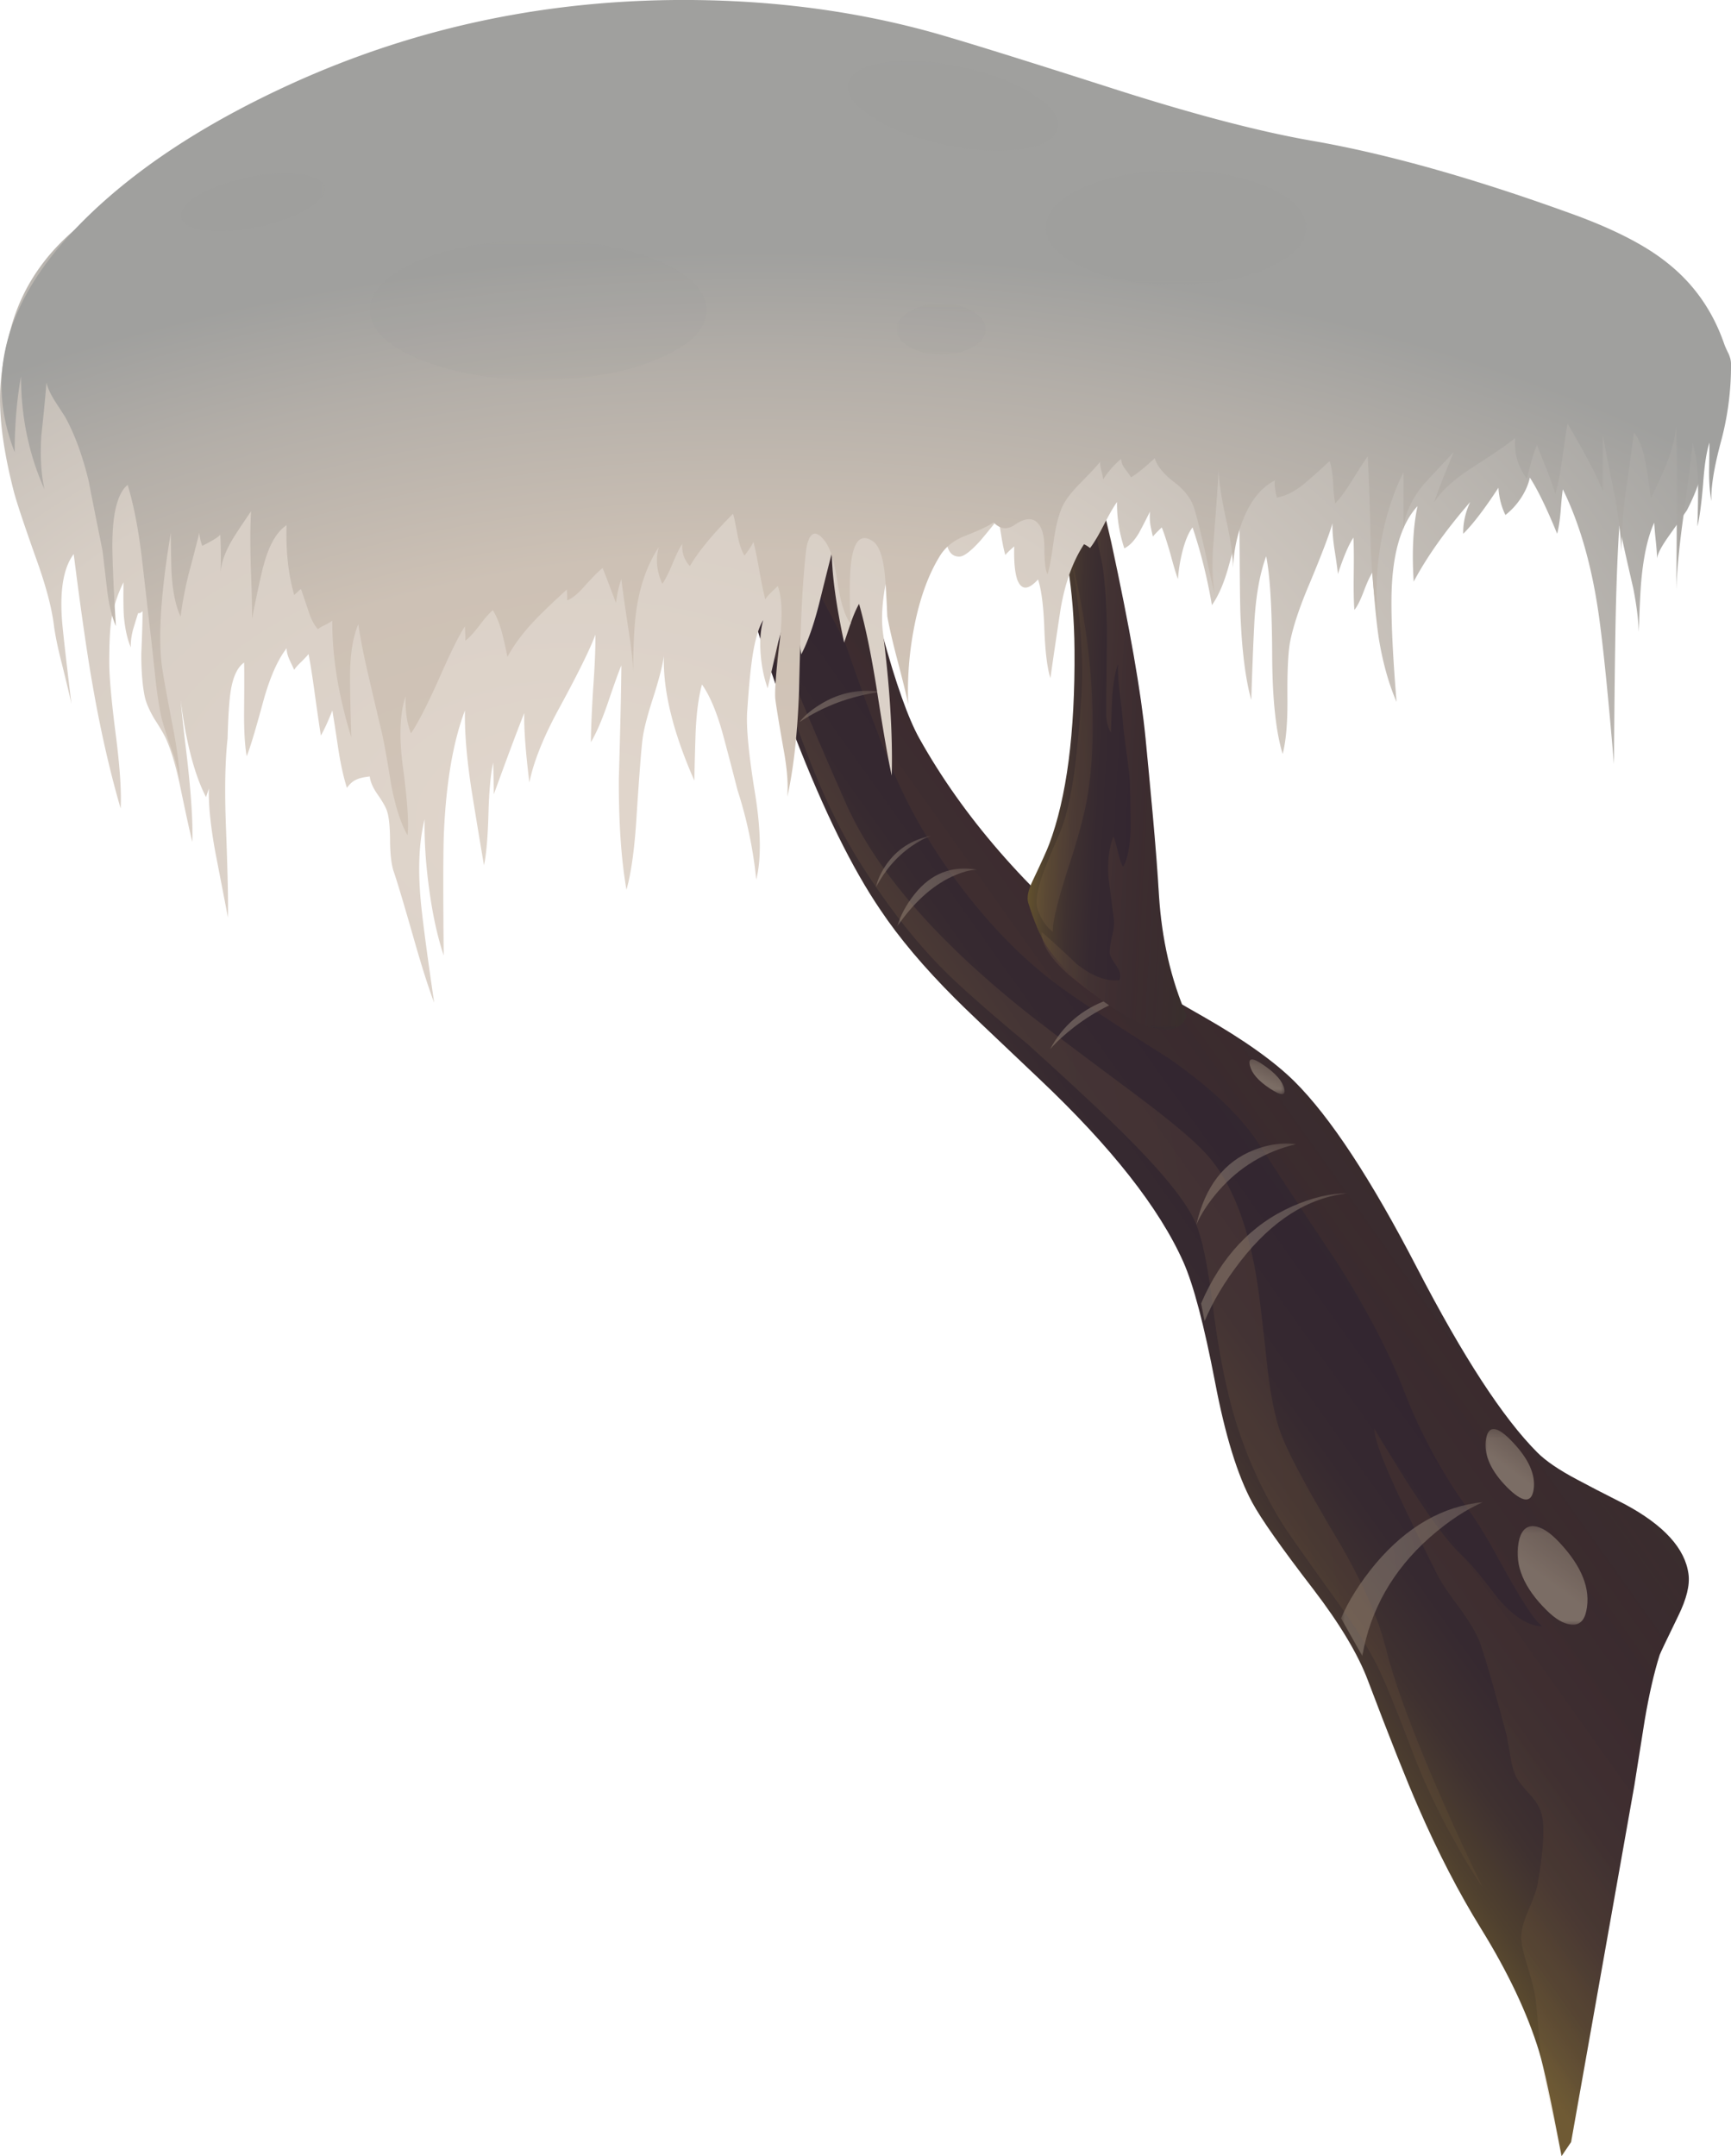 <svg xmlns="http://www.w3.org/2000/svg" viewBox="0 0 272.76 339.76"><defs><clipPath id="Y"><path d="M113 155h11v8h-11v-8z"/></clipPath><clipPath id="aP"><path d="M106 252h28v13h-28v-13z"/></clipPath><clipPath id="w"><path d="M100 0h113v205H100V0z"/></clipPath><clipPath id="aO"><path d="M106 251.81h28v13h-28v-13z"/></clipPath><clipPath id="b"><path d="M187 81.812h7v10h-7v-10z"/></clipPath><clipPath id="z"><path d="M187 81.812h7v10h-7v-10z"/></clipPath><clipPath id="A"><path d="M187 82h7v10h-7V82z"/></clipPath><clipPath id="c"><path d="M157 133.81h5v5h-5v-5z"/></clipPath><clipPath id="D"><path d="M157 133.81h5v5h-5v-5z"/></clipPath><clipPath id="E"><path d="M157 134h5v5h-5v-5z"/></clipPath><clipPath id="s"><path d="M106 251.81h28v13h-28v-13z"/></clipPath><clipPath id="d"><path d="M191 66.812h10v13h-10v-13z"/></clipPath><clipPath id="H"><path d="M191 66.812h10v13h-10v-13z"/></clipPath><clipPath id="I"><path d="M191 67h10v13h-10V67z"/></clipPath><clipPath id="aM"><path d="M22 242h19v9H22v-9z"/></clipPath><clipPath id="e"><path d="M150 116.81h14v11h-14v-11z"/></clipPath><clipPath id="L"><path d="M150 116.81h14v11h-14v-11z"/></clipPath><clipPath id="M"><path d="M150 117h14v11h-14v-11z"/></clipPath><clipPath id="aL"><path d="M22 241.81h19v9H22v-9z"/></clipPath><clipPath id="f"><path d="M151 104.81h19v17h-19v-17z"/></clipPath><clipPath id="P"><path d="M151 104.81h19v17h-19v-17z"/></clipPath><clipPath id="Q"><path d="M151 105h19v17h-19v-17z"/></clipPath><clipPath id="g"><path d="M132 138.81h13v8h-13v-8z"/></clipPath><clipPath id="T"><path d="M132 138.81h13v8h-13v-8z"/></clipPath><clipPath id="U"><path d="M132 139h13v8h-13v-8z"/></clipPath><clipPath id="r"><path d="M22 241.81h19v9H22v-9z"/></clipPath><clipPath id="h"><path d="M113 154.81h11v8h-11v-8z"/></clipPath><clipPath id="X"><path d="M113 154.81h11v8h-11v-8z"/></clipPath><clipPath id="v"><path d="M100-.188h113v205H100v-205z"/></clipPath><clipPath id="aJ"><path d="M113 227h12v7h-12v-7z"/></clipPath><clipPath id="i"><path d="M110 159.81h8v7h-8v-7z"/></clipPath><clipPath id="ab"><path d="M110 159.81h8v7h-8v-7z"/></clipPath><clipPath id="ac"><path d="M110 160h8v7h-8v-7z"/></clipPath><clipPath id="aI"><path d="M113 226.81h12v7h-12v-7z"/></clipPath><clipPath id="j"><path d="M100 179.81h12v5h-12v-5z"/></clipPath><clipPath id="a"><path d="M100-.188h113v205H100v-205z"/></clipPath><clipPath id="af"><path d="M100 179.81h12v5h-12v-5z"/></clipPath><clipPath id="ag"><path d="M100 180h12v5h-12v-5z"/></clipPath><clipPath id="k"><path d="M169 62.812h18v20h-18v-20z"/></clipPath><clipPath id="aj"><path d="M169 62.812h18v20h-18v-20z"/></clipPath><clipPath id="ak"><path d="M169 63h18v20h-18V63z"/></clipPath><clipPath id="q"><path d="M113 226.81h12v7h-12v-7z"/></clipPath><clipPath id="l"><path d="M95 32.812h92v166H95v-166z"/></clipPath><clipPath id="an"><path d="M95 32.812h92v166H95v-166z"/></clipPath><clipPath id="ao"><path d="M95 33h92v166H95V33z"/></clipPath><clipPath id="aG"><path d="M131 236h34v15h-34v-15z"/></clipPath><clipPath id="aF"><path d="M131 235.81h34v15h-34v-15z"/></clipPath><clipPath id="m"><path d="M131 141.81h19v69h-19v-69z"/></clipPath><clipPath id="as"><path d="M131 141.81h19v69h-19v-69z"/></clipPath><clipPath id="at"><path d="M131 142h19v69h-19v-69z"/></clipPath><clipPath id="n"><path d="M130 153.81h8v49h-8v-49z"/></clipPath><clipPath id="aw"><path d="M130 153.81h8v49h-8v-49z"/></clipPath><clipPath id="ax"><path d="M130 154h8v49h-8v-49z"/></clipPath><clipPath id="p"><path d="M131 235.81h34v15h-34v-15z"/></clipPath><clipPath id="aD"><path d="M46 224h44v18H46v-18z"/></clipPath><clipPath id="aC"><path d="M46 223.81h44v18H46v-18z"/></clipPath><clipPath id="o"><path d="M46 223.81h44v18H46v-18z"/></clipPath><mask id="am"><g clip-path="url(#l)"><path d="M95 32.812h92v166H95v-166z" fill-opacity=".141"/></g></mask><mask id="K"><g clip-path="url(#e)"><path d="M150 116.81h14v11h-14v-11z" fill-opacity=".422"/></g></mask><mask id="S"><g clip-path="url(#g)"><path d="M132 138.81h13v8h-13v-8z" fill-opacity=".422"/></g></mask><mask id="y"><g clip-path="url(#b)"><path d="M187 81.812h7v10h-7v-10z" fill-opacity=".59"/></g></mask><mask id="G"><g clip-path="url(#d)"><path d="M191 66.812h10v13h-10v-13z" fill-opacity=".59"/></g></mask><mask id="C"><g clip-path="url(#c)"><path d="M157 133.81h5v5h-5v-5z" fill-opacity=".59"/></g></mask><mask id="ar"><g clip-path="url(#m)"><path d="M131 141.81h19v69h-19v-69z" fill-opacity=".141"/></g></mask><mask id="ae"><g clip-path="url(#j)"><path d="M100 179.81h12v5h-12v-5z" fill-opacity=".422"/></g></mask><mask id="W"><g clip-path="url(#h)"><path d="M113 154.81h11v8h-11v-8z" fill-opacity=".422"/></g></mask><mask id="aE"><g clip-path="url(#p)"><path d="M131 235.81h34v15h-34v-15z" fill-opacity=".109"/></g></mask><mask id="aH"><g clip-path="url(#q)"><path d="M113 226.81h12v7h-12v-7z" fill-opacity=".109"/></g></mask><mask id="av"><g clip-path="url(#n)"><path d="M130 153.81h8v49h-8v-49z" fill-opacity=".141"/></g></mask><mask id="O"><g clip-path="url(#f)"><path d="M151 104.81h19v17h-19v-17z" fill-opacity=".422"/></g></mask><mask id="ai"><g clip-path="url(#k)"><path d="M169 62.812h18v20h-18v-20z" fill-opacity=".422"/></g></mask><mask id="u"><g clip-path="url(#a)"><path d="M100-.188h113v205H100v-205z" fill-opacity=".141"/></g></mask><mask id="aN"><g clip-path="url(#s)"><path d="M106 251.81h28v13h-28v-13z" fill-opacity=".109"/></g></mask><mask id="aK"><g clip-path="url(#r)"><path d="M22 241.81h19v9H22v-9z" fill-opacity=".109"/></g></mask><mask id="aa"><g clip-path="url(#i)"><path d="M110 159.81h8v7h-8v-7z" fill-opacity=".422"/></g></mask><mask id="aB"><g clip-path="url(#o)"><path d="M46 223.81h44v18H46v-18z" fill-opacity=".109"/></g></mask><linearGradient id="Z" y2="1296.1" gradientUnits="userSpaceOnUse" x2="1585.1" gradientTransform="matrix(.787 .142 -.142 .787 -922.83 -1082.1)" y1="1296.1" x1="1553.8"><stop offset="0" stop-color="#a89a8a"/><stop offset=".388" stop-color="#86776c"/><stop offset="1" stop-color="#4a3836"/></linearGradient><linearGradient id="t" y2="276.97" gradientUnits="userSpaceOnUse" x2="87.314" gradientTransform="scale(.8 -.8) rotate(-35.443 -531.588 -169.888)" y1="276.97" x1="7.684"><stop offset="0" stop-color="#66542e"/><stop offset=".114" stop-color="#4f402f"/><stop offset=".239" stop-color="#3f3130"/><stop offset=".38" stop-color="#362930"/><stop offset=".573" stop-color="#332630"/><stop offset=".839" stop-color="#352b31"/><stop offset="1" stop-color="#373132"/></linearGradient><linearGradient id="ay" y2="1271.9" gradientUnits="userSpaceOnUse" x2="1581.1" gradientTransform="rotate(10.219 5379.1 -5586.032) scale(.8)" y1="1271.9" x1="1546.8"><stop offset="0" stop-color="#a48058"/><stop offset=".561" stop-color="#6c4d2c"/><stop offset="1" stop-color="#45290d"/></linearGradient><linearGradient id="au" y2="-480.97" gradientUnits="userSpaceOnUse" x2="-385.78" gradientTransform="rotate(-3.046 10472.337 -8781.805) scale(.8)" y1="-480.97" x1="-407.91"><stop offset="0" stop-color="#a48058"/><stop offset=".561" stop-color="#6c4d2c"/><stop offset="1" stop-color="#45290d"/></linearGradient><linearGradient id="aq" y2="105.43" gradientUnits="userSpaceOnUse" x2="197.08" gradientTransform="scale(.8 -.8) rotate(3.027 6430.176 -169.705)" y1="105.43" x1="168.66"><stop offset="0" stop-color="#66542e"/><stop offset=".114" stop-color="#4f402f"/><stop offset=".239" stop-color="#3f3130"/><stop offset=".38" stop-color="#362930"/><stop offset=".573" stop-color="#332630"/><stop offset=".839" stop-color="#352b31"/><stop offset="1" stop-color="#373132"/></linearGradient><linearGradient id="ap" y2="1190.6" gradientUnits="userSpaceOnUse" x2="1750.1" gradientTransform="matrix(.787 .142 -.142 .787 -941.31 -1046.7)" y1="1190.6" x1="1579.5"><stop offset="0" stop-color="#a48058"/><stop offset=".561" stop-color="#6c4d2c"/><stop offset="1" stop-color="#45290d"/></linearGradient><linearGradient id="al" y2="1288.8" gradientUnits="userSpaceOnUse" x2="1615.1" gradientTransform="rotate(10.231 6066.156 -5430.866) scale(.8)" y1="1288.8" x1="1558.5"><stop offset="0" stop-color="#a89a8a"/><stop offset=".388" stop-color="#86776c"/><stop offset="1" stop-color="#4a3836"/></linearGradient><linearGradient id="ah" y2="1298.5" gradientUnits="userSpaceOnUse" x2="1585.8" gradientTransform="rotate(10.219 5460.423 -5760.828) scale(.8)" y1="1298.5" x1="1555"><stop offset="0" stop-color="#a89a8a"/><stop offset=".388" stop-color="#86776c"/><stop offset="1" stop-color="#4a3836"/></linearGradient><linearGradient id="ad" y2="1293.9" gradientUnits="userSpaceOnUse" x2="1570.9" gradientTransform="matrix(.787 .142 -.142 .787 -923.27 -1074.8)" y1="1293.9" x1="1548.5"><stop offset="0" stop-color="#a89a8a"/><stop offset=".388" stop-color="#86776c"/><stop offset="1" stop-color="#4a3836"/></linearGradient><linearGradient id="x" y2="3046" gradientUnits="userSpaceOnUse" x2="6178.5" gradientTransform="rotate(35.443 6174.666 -6158.084) scale(.8)" y1="3046" x1="6098.8"><stop offset="0" stop-color="#a48058"/><stop offset=".561" stop-color="#6c4d2c"/><stop offset="1" stop-color="#45290d"/></linearGradient><linearGradient id="V" y2="1296" gradientUnits="userSpaceOnUse" x2="1591.2" gradientTransform="rotate(10.219 5688.203 -5602.623) scale(.8)" y1="1296" x1="1555"><stop offset="0" stop-color="#a89a8a"/><stop offset=".388" stop-color="#86776c"/><stop offset="1" stop-color="#4a3836"/></linearGradient><linearGradient id="R" y2="1290.7" gradientUnits="userSpaceOnUse" x2="1615.8" gradientTransform="matrix(.787 .142 -.142 .787 -885.39 -1124.4)" y1="1290.7" x1="1558.3"><stop offset="0" stop-color="#a89a8a"/><stop offset=".388" stop-color="#86776c"/><stop offset="1" stop-color="#4a3836"/></linearGradient><linearGradient id="N" y2="1295.1" gradientUnits="userSpaceOnUse" x2="1595.6" gradientTransform="matrix(.787 .142 -.142 .787 -885.99 -1118)" y1="1295.1" x1="1556.1"><stop offset="0" stop-color="#a89a8a"/><stop offset=".388" stop-color="#86776c"/><stop offset="1" stop-color="#4a3836"/></linearGradient><linearGradient id="J" y2="3217" gradientUnits="userSpaceOnUse" x2="9728.1" gradientTransform="rotate(53.482 6461.58 -6187.911) scale(.8)" y1="3217" x1="9704.9"><stop offset="0" stop-color="#a89a8a"/><stop offset=".388" stop-color="#86776c"/><stop offset="1" stop-color="#4a3836"/></linearGradient><linearGradient id="F" y2="2638.4" gradientUnits="userSpaceOnUse" x2="12002" gradientTransform="rotate(65.406 6415.35 -6225.767) scale(.8)" y1="2638.4" x1="11995"><stop offset="0" stop-color="#a89a8a"/><stop offset=".388" stop-color="#86776c"/><stop offset="1" stop-color="#4a3836"/></linearGradient><linearGradient id="B" y2="3218.6" gradientUnits="userSpaceOnUse" x2="9729" gradientTransform="scale(.8) rotate(53.523 8059.51 -7732.602)" y1="3218.6" x1="9714.4"><stop offset="0" stop-color="#a89a8a"/><stop offset=".388" stop-color="#86776c"/><stop offset="1" stop-color="#4a3836"/></linearGradient><radialGradient id="az" gradientUnits="userSpaceOnUse" cy="129.15" cx="90.35" gradientTransform="matrix(.8 0 0 .498 .007 104.19)" r="209.54"><stop offset="0" stop-color="#e1d6cc"/><stop offset=".474" stop-color="#d7cec5"/><stop offset=".753" stop-color="#bdb8b2"/><stop offset="1" stop-color="#a0a09e"/></radialGradient><radialGradient id="aA" gradientUnits="userSpaceOnUse" cy="155.6" cx="119.5" gradientTransform="matrix(.8 0 0 .429 .007 80.64)" r="216.11"><stop offset="0" stop-color="#d7c8ba"/><stop offset=".588" stop-color="#cdc1b5"/><stop offset=".847" stop-color="#b3aea8"/><stop offset="1" stop-color="#a0a09e"/></radialGradient></defs><path d="M151.69 143.64c5.093-2.907 8.917-5.625 11.48-8.16 4.508-4.481 9.652-12.305 15.441-23.481 5.813-11.226 10.879-19 15.2-23.32 1.066-1.067 2.734-2.199 5-3.399 1.281-.691 3.293-1.734 6.039-3.121 4.906-2.636 7.574-5.57 8-8.797.187-1.363-.239-3.109-1.282-5.242-1.519-3.121-2.304-4.773-2.359-4.961-.691-2.183-1.32-4.918-1.879-8.199-.293-1.867-.734-4.641-1.32-8.32l-7.961-44.879-1.199-1.762c-1.282 6.774-2.227 11.176-2.84 13.203-1.465 4.797-3.906 9.957-7.32 15.481-2.774 4.48-5.399 9.558-7.879 15.238-1.493 3.414-3.614 8.746-6.36 16-1.226 3.281-3.519 7.121-6.883 11.52-4.023 5.226-6.597 8.882-7.718 10.96-1.84 3.387-3.399 8.438-4.68 15.161-1.387 7.226-2.719 12.277-4 15.16-3.039 6.801-9.066 14.465-18.082 23-6.316 5.972-9.879 9.371-10.68 10.199-3.945 3.945-7.09 7.68-9.437 11.199-3.52 5.176-7.094 12.426-10.723 21.762-3.277 8.398-5.746 16.105-7.398 23.117-.481 2.109-.536 3.348-.16 3.723.292.265 1.093.117 2.398-.442 4.137-1.812 7.574-2.226 10.32-1.238 2.426-2.855 4.36-6.906 5.801-12.16 1.734-6.293 3.293-10.68 4.68-13.16 5.496-9.84 13.48-19.039 23.961-27.602 2.05-1.679 6-4.172 11.84-7.48z" fill-rule="evenodd" fill="url(#t)" transform="matrix(1.25 0 0 -1.25 0 339.76)"/><g mask="url(#u)" transform="matrix(1.25 0 0 -1.25 0 339.76)"><g clip-path="url(#v)"><g clip-path="url(#w)" transform="translate(0 -.188)"><path d="M115.89 178.91c5.492-9.84 13.48-19.039 23.961-27.597 2.05-1.68 6-4.176 11.84-7.481 5.093-2.906 8.917-5.625 11.48-8.16 4.504-4.48 9.652-12.305 15.437-23.48 5.817-11.227 10.883-19 15.204-23.321 1.066-1.066 2.73-2.199 5-3.398 1.277-.696 3.293-1.735 6.039-3.121 4.906-2.641 7.574-5.575 8-8.801.183-1.359-.243-3.106-1.282-5.238-1.519-3.121-2.304-4.774-2.359-4.961-.695-2.188-1.32-4.918-1.879-8.2-.297-1.867-.734-4.64-1.32-8.32l-7.96-44.881-1.2-1.761c-.106.507-.575 2.624-1.403 6.359-.586 2.586-.984 4.773-1.199 6.562-.105.774-.226 1.985-.359 3.637-.133 1.602-.254 2.789-.36 3.563-.105.718-.429 1.972-.961 3.757-.507 1.602-.773 2.801-.8 3.602-.024.852.254 1.973.839 3.359.696 1.629 1.094 2.746 1.204 3.36.746 4.242.933 7.16.558 8.761-.187.829-.652 1.653-1.402 2.481-.957 1.066-1.559 1.824-1.797 2.277-.32.59-.574 1.457-.762 2.602-.265 1.574-.426 2.465-.48 2.68-1.36 5.199-2.465 9.066-3.321 11.601-.425 1.199-1.332 2.746-2.718 4.641-1.52 2.023-2.508 3.547-2.961 4.558a391.567 391.567 0 00-4.36 8.961c-2.238 4.746-3.347 7.731-3.32 8.957 5.094-8.613 8.801-13.972 11.121-16.078.961-.879 2.453-2.668 4.481-5.359 1.945-2.266 3.8-3.442 5.558-3.52-.664.586-1.359 1.465-2.078 2.641-.75 1.117-1.933 3.156-3.562 6.117-1.387 2.535-2.614 4.535-3.68 6a65.839 65.839 0 00-8.078 14.883c-1.895 4.879-4.653 10.199-8.281 15.957-4.375 6.562-7.696 11.601-9.961 15.121-2.293 3.574-6.133 7.227-11.52 10.961-6.266 3.945-10.785 6.918-13.558 8.918-4.348 3.176-8.442 7.265-12.282 12.281-3.707 4.828-6.652 9.828-8.84 15-1.492 3.465-3.441 8.652-5.839 15.559-.375 1.043-1.575 3.375-3.602 7-1.652 2.961-2.57 5.336-2.758 7.121 2.879.027 5.078-.813 6.598-2.52 1.121-1.281 2.242-3.601 3.363-6.961.613-1.812 1.414-4.547 2.399-8.199.961-3.226 2.015-5.867 3.16-7.922z" fill-rule="evenodd" fill="url(#x)"/></g></g></g><g mask="url(#y)" transform="matrix(1.25 0 0 -1.25 0 339.76)"><g clip-path="url(#z)"><g clip-path="url(#A)" transform="translate(0 -.188)"><path d="M190.69 90.191c2.027-2.132 2.906-4.121 2.64-5.961-.269-1.785-1.387-1.691-3.363.282-1.973 2-2.863 3.933-2.68 5.8.242 2.079 1.375 2.04 3.403-.121z" fill-rule="evenodd" fill="url(#B)"/></g></g></g><g mask="url(#C)" transform="matrix(1.25 0 0 -1.25 0 339.76)"><g clip-path="url(#D)"><g clip-path="url(#E)" transform="translate(0 -.188)"><path d="M159.37 137.67c1.465-1.012 2.305-1.984 2.52-2.918s-.399-.922-1.84.039c-1.414.934-2.238 1.879-2.481 2.84-.265 1.066.332 1.078 1.801.039z" fill-rule="evenodd" fill="url(#F)"/></g></g></g><g mask="url(#G)" transform="matrix(1.25 0 0 -1.25 0 339.76)"><g clip-path="url(#H)"><g clip-path="url(#I)" transform="translate(0 -.188)"><path d="M193.37 79.594c.934-.082 1.985-.75 3.16-2 2.879-3.043 4.028-5.934 3.438-8.684-.266-1.277-.918-1.851-1.957-1.719-.934.106-1.961.719-3.082 1.84-2.824 2.801-4 5.602-3.52 8.403.266 1.519.922 2.238 1.961 2.16z" fill-rule="evenodd" fill="url(#J)"/></g></g></g><g mask="url(#K)" transform="matrix(1.25 0 0 -1.25 0 339.76)"><g clip-path="url(#L)"><g clip-path="url(#M)" transform="translate(0 -.188)"><path d="M163.37 127.75c-3.867-.91-7.121-2.867-9.762-5.883-1.304-1.519-2.238-2.945-2.796-4.277 1.089 4.824 3.519 7.972 7.277 9.437 1.867.723 3.629.961 5.281.723z" fill-rule="evenodd" fill="url(#N)"/></g></g></g><g mask="url(#O)" transform="matrix(1.25 0 0 -1.25 0 339.76)"><g clip-path="url(#P)"><g clip-path="url(#Q)" transform="translate(0 -.188)"><path d="M169.81 121.55c-4.961-.559-9.442-3.414-13.442-8.559-2-2.586-3.508-5.105-4.519-7.558l-.442 2.238c2.535 5.894 6.36 9.973 11.481 12.238 2.558 1.121 4.867 1.668 6.922 1.641z" fill-rule="evenodd" fill="url(#R)"/></g></g></g><g mask="url(#S)" transform="matrix(1.25 0 0 -1.25 0 339.76)"><g clip-path="url(#T)"><g clip-path="url(#U)" transform="translate(0 -.188)"><path d="M144.25 146.91c-3.172-.851-6.105-2.305-8.801-4.359-1.332-1.039-2.359-1.985-3.078-2.84 1.574 2.988 4.028 5.082 7.36 6.281 1.679.613 3.187.918 4.519.918z" fill-rule="evenodd" fill="url(#V)"/></g></g></g><g mask="url(#W)" transform="matrix(1.25 0 0 -1.25 0 339.76)"><g clip-path="url(#X)"><g clip-path="url(#Y)" transform="translate(0 -.188)"><path d="M113.09 155.19c.426 1.414 1.16 2.774 2.199 4.082 2.082 2.614 4.707 3.637 7.883 3.079-.856 0-1.922-.293-3.203-.879-2.531-1.2-4.824-3.293-6.879-6.282z" fill-rule="evenodd" fill="url(#Z)"/></g></g></g><g mask="url(#aa)" transform="matrix(1.25 0 0 -1.25 0 339.76)"><g clip-path="url(#ab)"><g clip-path="url(#ac)" transform="translate(0 -.188)"><path d="M110.41 160.11c.188.907.614 1.852 1.282 2.84 1.359 1.973 3.253 3.199 5.679 3.68-.719-.242-1.547-.68-2.48-1.321-1.867-1.308-3.36-3.039-4.481-5.199z" fill-rule="evenodd" fill="url(#ad)"/></g></g></g><g mask="url(#ae)" transform="matrix(1.25 0 0 -1.25 0 339.76)"><g clip-path="url(#af)"><g clip-path="url(#ag)" transform="translate(0 -.188)"><path d="M100.77 180.95c.64.824 1.562 1.598 2.761 2.32 2.371 1.438 4.961 1.934 7.758 1.481-.851-.027-1.933-.215-3.238-.563a23.498 23.498 0 01-7.281-3.238z" fill-rule="evenodd" fill="url(#ah)"/></g></g></g><g mask="url(#ai)" transform="matrix(1.25 0 0 -1.25 0 339.76)"><g clip-path="url(#aj)"><g clip-path="url(#ak)" transform="translate(0 -.188)"><path d="M169.05 67.992c.961 2.238 2.414 4.535 4.359 6.879 3.946 4.668 8.469 7.254 13.559 7.762-2.133-.906-4.371-2.387-6.719-4.442-4.664-4.132-7.504-9.121-8.519-14.961l-2.68 4.762z" fill-rule="evenodd" fill="url(#al)"/></g></g></g><g mask="url(#am)" transform="matrix(1.25 0 0 -1.25 0 339.76)"><g clip-path="url(#an)"><g clip-path="url(#ao)" transform="translate(0 -.188)"><path d="M95.246 198.87c.348-1.199 1.082-3.265 2.199-6.199 2.243-5.867 5.297-13.16 9.16-21.879 3.735-8.453 11.293-17.227 22.68-26.32 1.84-1.465 6.149-4.719 12.922-9.762 4.641-3.437 7.813-6.051 9.52-7.84 3.519-3.625 5.839-9.597 6.961-17.918.292-2.215.664-5.453 1.121-9.719.425-3.55 1.011-6.281 1.757-8.203.907-2.371 3.215-6.679 6.922-12.918 3.145-5.308 5.227-9.972 6.239-14 1.121-4.48 3.492-10.851 7.121-19.121 1.812-4.133 3.519-7.812 5.117-11.039-.879 1.281-1.918 2.973-3.117 5.078-2.403 4.188-4.348 8.27-5.84 12.243-1.895 5.011-3.32 8.503-4.281 10.48-1.149 2.344-2.801 5.023-4.961 8.039-4.024 5.602-6.371 8.934-7.039 10a55.529 55.529 0 00-6.122 13.602c-1.117 3.812-2.027 8.476-2.718 14-.614 4.879-1.305 8.277-2.078 10.199-1.016 2.586-4.028 6.371-9.043 11.359-2.051 2.078-6.106 5.867-12.161 11.36-4.265 3.546-7.546 6.414-9.839 8.601-3.946 3.813-7.746 8.613-11.399 14.399-3.601 5.734-6.867 13.375-9.801 22.921-1.464 4.797-2.574 9.012-3.32 12.637z" fill-rule="evenodd" fill="url(#ap)"/></g></g></g><path d="M132.25 209.8c-.641 1.812-1.348 3.441-2.117 4.879l-.961 1.601 7.602 1.399 3.316-14.278c2.32-10.695 3.762-18.933 4.32-24.722.215-2.16.52-5.426.922-9.797.344-3.816.598-7.094.758-9.844.348-5.625 1.519-10.73 3.519-15.316-.613-1.496-1.933-2.016-3.957-1.563-1.816.426-3.976 1.547-6.48 3.36-3.309 2.375-5.707 4.695-7.203 6.961-.852 1.336-1.637 3.187-2.36 5.558-.183.641 0 1.551.563 2.723 1.117 2.344 1.812 3.879 2.078 4.597 2.215 5.895 3.281 14.067 3.199 24.524-.054 7.465-1.117 14.105-3.199 19.918z" fill-rule="evenodd" fill="url(#aq)" transform="matrix(1.25 0 0 -1.25 0 339.76)"/><g mask="url(#ar)" transform="matrix(1.25 0 0 -1.25 0 339.76)"><g clip-path="url(#as)"><g clip-path="url(#at)" transform="translate(0 -.188)"><path d="M141.05 198.99l1.398-7.16c.934-5.066 1.586-9.387 1.961-12.961.215-2.16.52-5.426.922-9.797.348-3.816.598-7.093.758-9.84.348-5.628 1.519-10.734 3.519-15.32-.613-1.496-1.933-2.015-3.957-1.562-1.816.425-3.976 1.547-6.48 3.359-2.32 1.684-3.934 2.934-4.84 3.762-2.055 1.922-3.066 3.601-3.043 5.039.906-.746 2.387-2.094 4.442-4.039 1.949-1.547 3.734-2.227 5.359-2.039.215.531.105 1.117-.32 1.758-.559.773-.852 1.32-.879 1.64-.028.402.066 1.094.281 2.082.238.957.32 1.703.238 2.238l-.679 5.243c-.133 2.078.082 3.797.64 5.156.133-.317.321-.973.559-1.957.187-.828.402-1.453.64-1.883.586 1.016.907 2.656.961 4.922a314.024 314.024 0 01-.082 5.199c-.027.988-.16 2.32-.398 4-.266 1.867-.426 3.188-.481 3.961-.027.481-.16 1.719-.398 3.719-.188 1.547-.27 2.801-.242 3.762-.371-1.04-.614-2.442-.719-4.2a191.76 191.76 0 01-.16-4.441c-.32.508-.52 1.215-.602 2.121v2.277c.055 3.707.082 6.508.082 8.403-.027 3.25-.215 6.039-.562 8.359-.613 2.852-1.039 5-1.277 6.441-.028.161-.083 1.266-.161 3.317.746-.477 1.504-2.317 2.282-5.52.398-1.679.812-3.691 1.238-6.039z" fill-rule="evenodd" fill="url(#au)"/></g></g></g><g mask="url(#av)" transform="matrix(1.25 0 0 -1.25 0 339.76)"><g clip-path="url(#aw)"><g clip-path="url(#ax)" transform="translate(0 -.188)"><path d="M134.85 202.19c.398-1.333.812-3.094 1.238-5.278a87.138 87.138 0 001.602-13.281c.187-4.746-.04-8.906-.68-12.481-.403-2.187-1.227-5.187-2.481-9-1.281-4-1.879-6.546-1.8-7.64-.879.695-1.52 1.64-1.918 2.84-.27.8-.121 2.082.437 3.84.402 1.226 1.149 3.082 2.242 5.562.797 1.812 1.438 4.426 1.918 7.84.321 2.32.625 5.531.922 9.64.184 2.879.078 6.305-.32 10.278-.32 3.226-.707 5.789-1.16 7.68z" fill-rule="evenodd" fill="url(#ay)"/></g></g></g><path d="M215.01 215.12c-.16-2.375-.949-4.922-2.36-7.64-.082-.133-.8-1.161-2.16-3.079-1.05-1.457-1.582-2.472-1.601-3.043-.004.528-.059 1.274-.16 2.243a42.687 42.687 0 00-.2 2.32c-.851-1.867-1.414-4.508-1.679-7.922-.102-1.473-.188-3.433-.262-5.879-.059 1.598-.293 3.438-.699 5.52-.852 3.679-1.438 6.32-1.758 7.922-.27-4.188-.441-9.188-.52-15-.054-3.364-.109-8.387-.16-15.082-.668 7.945-1.254 13.839-1.761 17.679-.852 6.696-2.415 12.348-4.68 16.961-.078-.426-.172-1.359-.281-2.801-.106-1.171-.254-2.105-.438-2.8-1.309 3.203-2.453 5.562-3.441 7.082-.188-.879-.575-1.762-1.16-2.641a8.958 8.958 0 00-1.918-2.078c-.508 1.039-.801 2.184-.883 3.437-1.758-2.691-3.239-4.625-4.438-5.8-.027 1.336.266 2.668.879 4-3.094-3.571-5.469-6.918-7.121-10.039-.238 3.707-.078 6.878.481 9.519-2.161-2.344-3.254-6.277-3.282-11.801-.023-3.093.188-7.382.641-12.879-.985 2.266-1.731 4.934-2.238 8-.321 2.133-.586 4.907-.801 8.321-.293-.426-.668-1.239-1.121-2.442-.426-1.117-.813-1.879-1.157-2.277-.082 1.039-.109 2.559-.082 4.559.028 2.082.012 3.601-.039 4.558-.586-.879-1.242-2.41-1.961-4.597-.027.453-.175 1.519-.441 3.199-.184 1.281-.266 2.347-.238 3.199-.403-1.414-1.348-3.906-2.84-7.481-1.309-3.066-2.149-5.585-2.52-7.558-.242-1.359-.347-3.707-.32-7.039.027-3.039-.172-5.375-.601-7-.852 2.773-1.293 6.906-1.321 12.398-.023 6-.277 10.172-.758 12.52-.851-2.321-1.359-5.305-1.519-8.957-.106-2.028-.227-5.082-.36-9.16-.722 2.613-1.175 6.171-1.359 10.679-.055 1.145-.094 4.84-.121 11.078-.055-.16-.52-1.824-1.398-5-.563-2.027-1.254-3.625-2.082-4.8-.586 3.441-1.399 6.707-2.442 9.8-.504-.664-.933-1.679-1.277-3.039a20.343 20.343 0 01-.563-3.48c-.215.558-.531 1.625-.957 3.199-.429 1.496-.789 2.602-1.082 3.32-.586-.558-.961-.945-1.121-1.16-.16.696-.266 1.199-.32 1.52a7.077 7.077 0 00-.039 1.64 93.906 93.906 0 00-1.36-2.64c-.586-1.012-1.214-1.68-1.879-2-.64 1.949-.949 3.894-.921 5.84-.426-.586-.985-1.559-1.68-2.918-.668-1.309-1.238-2.266-1.719-2.879-.32.238-.574.398-.762.476-1.414-2.16-2.398-4.89-2.957-8.199a858.685 858.685 0 01-1.281-8.68c-.402 1.254-.652 3.321-.762 6.2-.105 2.882-.371 4.961-.796 6.242-1.254-1.387-2.133-1.375-2.641.039-.293.933-.414 2.305-.359 4.121-.536-.453-.911-.816-1.122-1.082-.16.535-.32 1.281-.48 2.242a168.855 168.855 0 01-.398 2.36 96.368 96.368 0 00-2.243-2.762c-1.199-1.332-2.078-2.012-2.64-2.039-.824-.028-1.36.465-1.598 1.48-.402 1.625-.613 2.453-.641 2.481l-2.839-9.2c-.618 1.012-1.161 2.68-1.641 5-.562 2.797-.961 4.504-1.199 5.118-.028-1.387-.414-3.746-1.16-7.078-.641-2.879-.84-5.309-.602-7.282.879-6.906 1.254-12.945 1.121-18.121-.426 1.867-1.055 5.481-1.883 10.844-.718 4.504-1.465 8.105-2.238 10.797-.348-.613-.695-1.414-1.039-2.399l-.84-2.48c-.988 4.586-1.508 8.332-1.562 11.238-.051-.156-.586-2.277-1.598-6.359-.668-2.641-1.414-4.758-2.242-6.36-.106.614-.254 1.668-.438 3.161-.16 1.414-.308 2.48-.441 3.199-.906-1.305-1.613-3.039-2.121-5.199-.266-1.2-.68-3.012-1.238-5.442-.454 1.254-.747 2.668-.879 4.242-.137 1.68-.028 3.133.316 4.36-.664-1.094-1.156-2.918-1.477-5.481-.187-1.414-.363-3.347-.523-5.801-.184-1.972.148-5.558 1-10.757.723-4.586.762-8.149.121-10.68a53.888 53.888 0 01-2.359 11.277 580.469 580.469 0 01-1.801 6.883c-.773 2.852-1.664 5-2.68 6.438-.426-1.547-.691-3.547-.8-6a401.11 401.11 0 01-.161-6.118c-2.691 6.106-3.972 11.344-3.839 15.719-.161-1.172-.598-2.894-1.321-5.16-.746-2.293-1.199-4.039-1.359-5.238-.16-1.203-.414-4.43-.758-9.684-.242-4.105-.668-7.238-1.281-9.398-.668 3.84-.985 8.519-.961 14.039.187 6.375.293 11.121.32 14.242-.293-.668-.879-2.293-1.758-4.883-.722-2.078-1.414-3.68-2.082-4.797 0 1.438.094 3.692.282 6.758.214 2.988.304 5.254.281 6.801-.617-1.707-2.121-4.774-4.524-9.199-2-3.653-3.265-6.801-3.797-9.442-.48 3.895-.695 6.813-.64 8.762-.856-2.133-2.133-5.547-3.84-10.242a296.296 296.296 0 01-.082 4c-.32-1.438-.52-3.613-.598-6.52-.082-2.933-.269-5.078-.562-6.437a991.961 991.961 0 00-1.598 9.679c-.586 3.891-.855 7.172-.801 9.84-1.468-3.867-2.347-8.922-2.64-15.16-.106-1.976-.121-7.215-.039-15.723-.801 2.403-1.414 5.215-1.84 8.442-.426 3.094-.613 6-.563 8.719-.773-3.039-.89-6.891-.359-11.559.293-2.613.816-6.465 1.562-11.559-.722 1.891-1.601 4.665-2.64 8.321-1.176 4.105-1.988 6.824-2.442 8.16-.293.824-.453 2.078-.48 3.758 0 1.785-.117 3.066-.359 3.84-.133.48-.536 1.199-1.2 2.16-.586.828-.921 1.586-1 2.281-.718-.082-1.254-.199-1.601-.359-.481-.188-.906-.547-1.278-1.082-.429 1.359-.789 2.988-1.082 4.878-.32 2.161-.574 3.79-.757 4.883-.508-1.308-.989-2.359-1.442-3.16-.16.957-.414 2.692-.761 5.199-.293 2.161-.559 3.852-.797 5.078-.11-.16-.403-.476-.883-.957-.481-.453-.785-.8-.918-1.043-.266.563-.469.989-.602 1.282-.238.535-.359 1.015-.359 1.441-1.121-1.441-2.094-3.64-2.922-6.601-1.039-3.84-1.746-6.172-2.117-7-.242 1.468-.348 3.414-.32 5.839.027 3.2.027 5.188 0 5.961-.961-.668-1.563-2.148-1.801-4.441-.133-1.25-.227-2.957-.281-5.117-.321-2.883-.387-6.656-.2-11.321.215-5.707.293-9.468.242-11.281 0 .055-.523 2.762-1.562 8.121-.613 3.305-.895 6.028-.84 8.16l-.359-1.082c-1.067 2.055-1.934 4.84-2.602 8.36a67.86 67.86 0 00-.597 3.859c.16-1.75.386-3.824.679-6.219.613-5.121.879-9 .801-11.64-.215.773-.695 2.949-1.441 6.519-.536 2.641-1.133 4.735-1.801 6.282-.211.535-.735 1.441-1.559 2.718-.613 1.043-1.015 1.961-1.199 2.762-.293 1.414-.441 3.215-.441 5.398.105 2.454.16 4.254.16 5.403-.215-.215-.399-.293-.559-.242-.375-1.2-.586-1.891-.64-2.078-.215-.829-.309-1.575-.282-2.243-.453 1.067-.746 2.403-.879 4-.054.883-.066 2.282-.039 4.203a16.523 16.523 0 01-1.562-4.921c-.16-1.172-.238-2.895-.238-5.161 0-1.839.281-4.933.839-9.281.508-3.972.707-7.023.598-9.156-1.383 4.746-2.586 10.051-3.598 15.918-.668 3.84-1.441 9.226-2.32 16.16-1.359-1.812-1.828-4.879-1.398-9.199.238-2.348.613-5.586 1.117-9.723-.133.668-.531 2.348-1.199 5.043-.536 2.078-.879 3.774-1.039 5.078-.293 2.215-1.051 5.016-2.278 8.403-1.496 4.211-2.414 6.984-2.762 8.32-1.226 4.773-1.8 8.851-1.722 12.238.054 2.481.535 5.348 1.441 8.602 1.52 5.304 4.692 9.758 9.52 13.359 3.574 2.664 8.734 5.227 15.48 7.68 11.121 4.027 23.442 6.398 36.961 7.121a162.74 162.74 0 0037.68-2.481c5.465-1.015 14.558-3.656 27.277-7.921 11.496-3.84 20.656-6.149 27.481-6.918 2.64-.297 6.574-.629 11.8-1 4.641-.43 8.52-1.121 11.641-2.082 3.199-.985 7.801-3 13.801-6.039 5.918-3.016 10.531-5.016 13.84-6 2.961-.907 5.132-2.387 6.519-4.442 1.281-1.918 1.801-4.211 1.559-6.879z" fill-rule="evenodd" fill="url(#az)" transform="matrix(1.25 0 0 -1.25 0 339.76)"/><path d="M210.01 238.8c3.441-2.668 5.89-6.133 7.359-10.399.106-.296.293-.707.559-1.242.187-.453.281-.851.281-1.199a36.677 36.677 0 00-1.281-9.879c-.852-3.176-1.254-5.656-1.199-7.441-.188 1.066-.282 2.293-.282 3.679.028 1.629.043 2.856.043 3.68-.375-1.144-.64-2.894-.8-5.238-.215-2.508-.454-4.281-.719-5.32.078 2.453.105 4.238.078 5.359-.051 2.133-.281 3.867-.68 5.199-.105-1.277-.519-4.558-1.238-9.84-.469-3.429-.742-6.34-.82-8.738.039 4 .058 7.141.058 9.418.055 4.668.028 8.43-.082 11.281-.078-1.304-.48-2.906-1.199-4.801-.426-1.039-1.094-2.492-2-4.359-.215 1.895-.426 3.371-.641 4.441-.347 1.864-.84 3.161-1.48 3.879a427.24 427.24 0 00-1.078-7.839c-.336-2.793-.496-5.247-.481-7.36-.058 1.902-.324 4.223-.801 6.957a481.586 481.586 0 00-1.558 7.883v-7c-.695 1.785-2.176 4.613-4.442 8.48-.132-.668-.359-2.16-.679-4.48-.262-1.828-.551-3.289-.86-4.383-.242.824-.609 1.856-1.101 3.102-.641 1.574-1.039 2.601-1.199 3.082-.426-.934-.852-2.364-1.282-4.281-1.144 1.519-1.64 3.238-1.48 5.16-.613-.563-2.426-1.813-5.438-3.762-2.296-1.465-3.894-2.934-4.8-4.398.453 1.359 1.281 3.48 2.48 6.359-2.48-2.641-3.816-4.078-4-4.32-1.414-1.813-2.187-3.598-2.32-5.36v7.16c-1.52-3.039-2.547-6.492-3.082-10.359-.465-3.547-.426-6.828.121-9.84-.59 2.879-.977 6.332-1.16 10.36-.106 5.253-.239 9.199-.399 11.839-.293-.398-.949-1.414-1.961-3.039-.851-1.359-1.558-2.32-2.121-2.883-.133.508-.226 1.403-.277 2.68-.082 1.149-.227 2.028-.442 2.641-1.359-1.254-2.386-2.172-3.082-2.758-1.199-1.016-2.386-1.629-3.558-1.84-.082.238-.16.625-.238 1.16-.082.633-.067.981.039 1.039-1.789-.91-3.161-2.613-4.121-5.121-.715-1.855-1.122-3.843-1.219-5.961-.004 1.555-.293 3.582-.86 6.082-.617 2.813-.937 4.953-.961 6.418-.023-1.136-.238-4.238-.64-9.297-.207-2.488-.145-4.703.18-6.64a159.837 159.837 0 00-.899 3.961c-.668 3.094-1.226 5.398-1.68 6.918-.375 1.254-1.226 2.386-2.562 3.398-1.332 1.016-2.145 2.016-2.438 3-1.359-1.25-2.359-2.051-3-2.398-.082.16-.336.519-.761 1.082a2.177 2.177 0 00-.481 1.238 11.907 11.907 0 01-2.277-2.602c0 .215-.067.575-.203 1.083-.133.453-.184.839-.16 1.16-.344-.453-1.172-1.348-2.481-2.68-1.09-1.094-1.84-2.055-2.238-2.883-.481-1.012-.852-2.437-1.121-4.277-.293-2.188-.559-3.641-.797-4.36-.27.481-.402 1.665-.402 3.559-.028 1.602-.399 2.652-1.118 3.16-.64.426-1.496.281-2.562-.441-.985-.692-1.895-.598-2.719.281-.558-.426-1.801-1.012-3.719-1.762-1.386-.558-2.429-1.425-3.121-2.597-1.441-2.375-2.508-5.375-3.199-9a41.893 41.893 0 01-.719-9.602c-.215 1.094-.668 2.949-1.359 5.563-.613 2.343-1.043 4.199-1.281 5.558-.082 2-.176 3.653-.282 4.961-.214 2.426-.718 3.918-1.519 4.481-1.625 1.117-2.574-.043-2.84-3.481-.133-1.816-.121-4.133.039-6.961-.746 1.012-1.305 2.785-1.68 5.321-.375 2.531-.894 4.238-1.558 5.121-1.094 1.437-1.856 1.277-2.281-.481-.133-.586-.293-2.16-.481-4.723-.215-3.011-.387-7.531-.519-13.558-.188-5.387-.68-9.867-1.481-13.442.133 1.629-.039 3.708-.519 6.243-.586 3.359-.922 5.414-1 6.16-.079 1.012.105 3.426.558 7.238.375 3.176.297 5.481-.238 6.922-.348-.32-.641-.602-.879-.84-.48-.48-.707-.773-.68-.883-.215.774-.468 1.989-.761 3.641-.293 1.656-.547 2.883-.762 3.68-.078-.293-.453-.879-1.117-1.758-.375.613-.668 1.492-.883 2.64-.266 1.438-.453 2.321-.559 2.637-2.535-2.531-4.347-4.73-5.441-6.597-.719.773-1.039 1.707-.957 2.8-.32-.453-.735-1.293-1.242-2.519-.504-1.203-.934-2.043-1.278-2.524-.722 1.629-.867 3.176-.441 4.641-1.442-2.184-2.387-4.852-2.84-8-.246-1.738-.379-4.316-.402-7.738-.032 1.308-.219 3.035-.559 5.179-.531 3.52-.84 5.692-.918 6.52-.297-.774-.523-1.774-.68-3a316.363 316.363 0 01-1.683 4.398c-.426-.316-1.172-1.066-2.238-2.238-.852-.988-1.602-1.602-2.239-1.84.024.293.012.746-.043 1.36-1.84-1.68-3.199-2.985-4.078-3.918-1.441-1.524-2.574-3.043-3.402-4.563-.266 1.309-.492 2.309-.68 3-.293 1.149-.68 2.106-1.16 2.883-.426-.348-1-1-1.719-1.961-.718-.934-1.304-1.563-1.758-1.883.024.188.024.481 0 .883-.027.426-.043.734-.043.918-.746-1.117-1.851-3.359-3.32-6.719-1.465-3.254-2.625-5.508-3.48-6.762-.504 1.227-.731 2.79-.68 4.68-.719-2.133-.84-5.051-.359-8.758.586-4.347.789-7.265.601-8.761-.801 1.363-1.48 3.441-2.039 6.242-.508 3.172-.906 5.414-1.203 6.719a835.914 835.914 0 00-1.598 6.8c-.64 2.692-1.093 4.973-1.359 6.84-.723-1.707-1.066-3.988-1.043-6.84 0-1.625.055-4.105.16-7.441-1.625 5.281-2.426 10.187-2.398 14.723-.16-.137-.453-.309-.879-.524-.453-.211-.762-.398-.922-.558-.481.507-.895 1.308-1.238 2.402-.536 1.598-.84 2.492-.922 2.68l-.84-.762c-.746 2.586-1.066 5.519-.961 8.801-1.305-.856-2.305-2.668-3-5.442-.371-1.519-.824-3.64-1.359-6.359.027 1.121-.028 3.375-.161 6.762-.078 2.824-.066 5.093.043 6.796-1.363-2-2.175-3.238-2.441-3.718-.879-1.524-1.344-2.871-1.402-4.039.054 1.789.039 3.39-.039 4.8-.266-.32-1.028-.789-2.278-1.402-.215.613-.336 1.16-.363 1.641a271.613 271.613 0 00-1.359-5.239c-.481-2-.813-3.773-1-5.32-.586 1.227-.961 2.945-1.118 5.16-.054.641-.093 2.438-.121 5.399-1.199-7.199-1.586-12.692-1.16-16.481.133-1.121.613-3.812 1.438-8.078.523-2.719.824-5.047.902-6.98-.094.886-.34 1.972-.742 3.257-.774 2.188-1.293 3.774-1.559 4.762-.347 1.492-.64 3.414-.879 5.762-.347 3.25-.562 5.172-.64 5.758-.453 4.027-.801 7.054-1.039 9.082-.453 3.652-1.043 6.636-1.762 8.957-1.359-1.117-2-3.918-1.918-8.399.051-2.398.199-5.535.437-9.398-.531 1.223-.906 2.785-1.117 4.68a1255.65 1255.65 0 01-.562 4.796c-1.121 5.575-1.692 8.469-1.719 8.68-.801 3.336-1.812 6.094-3.039 8.281-.055.082-.496.762-1.32 2.039-.508.829-.84 1.563-1 2.204-.11-1.524-.321-3.75-.641-6.68-.16-2.59-.027-4.844.398-6.762-1.972 4.399-2.957 9.149-2.957 14.238-.535-2.957-.8-6.144-.8-9.558-3.789 9.68-1.082 19.226 8.117 28.641 6.59 6.746 15.535 12.691 26.84 17.839 15.949 7.254 32.988 10.758 51.121 10.52 10.105-.133 19.679-1.414 28.722-3.84 3.04-.801 11.133-3.305 24.278-7.519 9.894-3.149 18.094-5.282 24.601-6.403 9.282-1.625 20.012-4.637 32.2-9.039 5.386-1.918 9.48-3.984 12.281-6.199z" fill-rule="evenodd" fill="url(#aA)" transform="matrix(1.25 0 0 -1.25 0 339.76)"/><g mask="url(#aB)" transform="matrix(1.25 0 0 -1.25 0 339.76)"><g clip-path="url(#aC)"><g clip-path="url(#aD)" transform="translate(0 -.188)"><path d="M89.047 232.91c0-2.426-2.067-4.492-6.199-6.199-4.133-1.734-9.133-2.598-15-2.598-5.84 0-10.828.864-14.961 2.598-4.16 1.707-6.239 3.773-6.239 6.199 0 2.43 2.079 4.508 6.239 6.242 4.133 1.707 9.121 2.559 14.961 2.559 5.867 0 10.867-.852 15-2.559 4.132-1.734 6.199-3.812 6.199-6.242z" fill-rule="evenodd" fill="#969694"/></g></g></g><g mask="url(#aE)" transform="matrix(1.25 0 0 -1.25 0 339.76)"><g clip-path="url(#aF)"><g clip-path="url(#aG)" transform="translate(0 -.188)"><path d="M159.85 248.39c3.199-1.414 4.8-3.106 4.8-5.078 0-1.973-1.601-3.668-4.8-5.082-3.2-1.415-7.067-2.118-11.602-2.118-4.504 0-8.371.703-11.598 2.118-3.203 1.414-4.8 3.109-4.8 5.082 0 1.972 1.597 3.664 4.8 5.078 3.227 1.414 7.094 2.121 11.598 2.121 4.535 0 8.402-.707 11.602-2.121z" fill-rule="evenodd" fill="#969694"/></g></g></g><g mask="url(#aH)" transform="matrix(1.25 0 0 -1.25 0 339.76)"><g clip-path="url(#aI)"><g clip-path="url(#aJ)" transform="translate(0 -.188)"><path d="M124.25 230.51c0-.879-.547-1.641-1.641-2.281-1.093-.614-2.414-.918-3.957-.918-1.546 0-2.867.304-3.96.918-1.094.64-1.641 1.402-1.641 2.281s.547 1.625 1.641 2.238c1.093.641 2.414.961 3.96.961 1.543 0 2.864-.32 3.957-.961 1.094-.613 1.641-1.359 1.641-2.238z" fill-rule="evenodd" fill="#969694"/></g></g></g><g mask="url(#aK)" transform="matrix(1.25 0 0 -1.25 0 339.76)"><g clip-path="url(#aL)"><g clip-path="url(#aM)" transform="translate(0 -.188)"><path d="M40.887 248.43c.187-.883-.547-1.817-2.199-2.801-1.626-.961-3.68-1.707-6.161-2.238-2.48-.536-4.668-.684-6.558-.442-1.895.239-2.934.785-3.121 1.641-.188.879.535 1.812 2.16 2.801 1.625.957 3.691 1.703 6.199 2.238 2.481.535 4.668.68 6.559.441 1.894-.242 2.933-.789 3.121-1.64z" fill-rule="evenodd" fill="#969694"/></g></g></g><g mask="url(#aN)" transform="matrix(1.25 0 0 -1.25 0 339.76)"><g clip-path="url(#aO)"><g clip-path="url(#aP)" transform="translate(0 -.188)"><path d="M133.33 255.83c-.297-1.332-1.828-2.215-4.601-2.64-2.801-.399-6.012-.211-9.641.562-3.652.773-6.664 1.918-9.039 3.438-2.375 1.496-3.414 2.921-3.121 4.281.293 1.332 1.828 2.215 4.601 2.64 2.801.399 6.012.211 9.641-.562 3.652-.77 6.664-1.918 9.039-3.438 2.375-1.496 3.414-2.921 3.121-4.281z" fill-rule="evenodd" fill="#969694"/></g></g></g></svg>